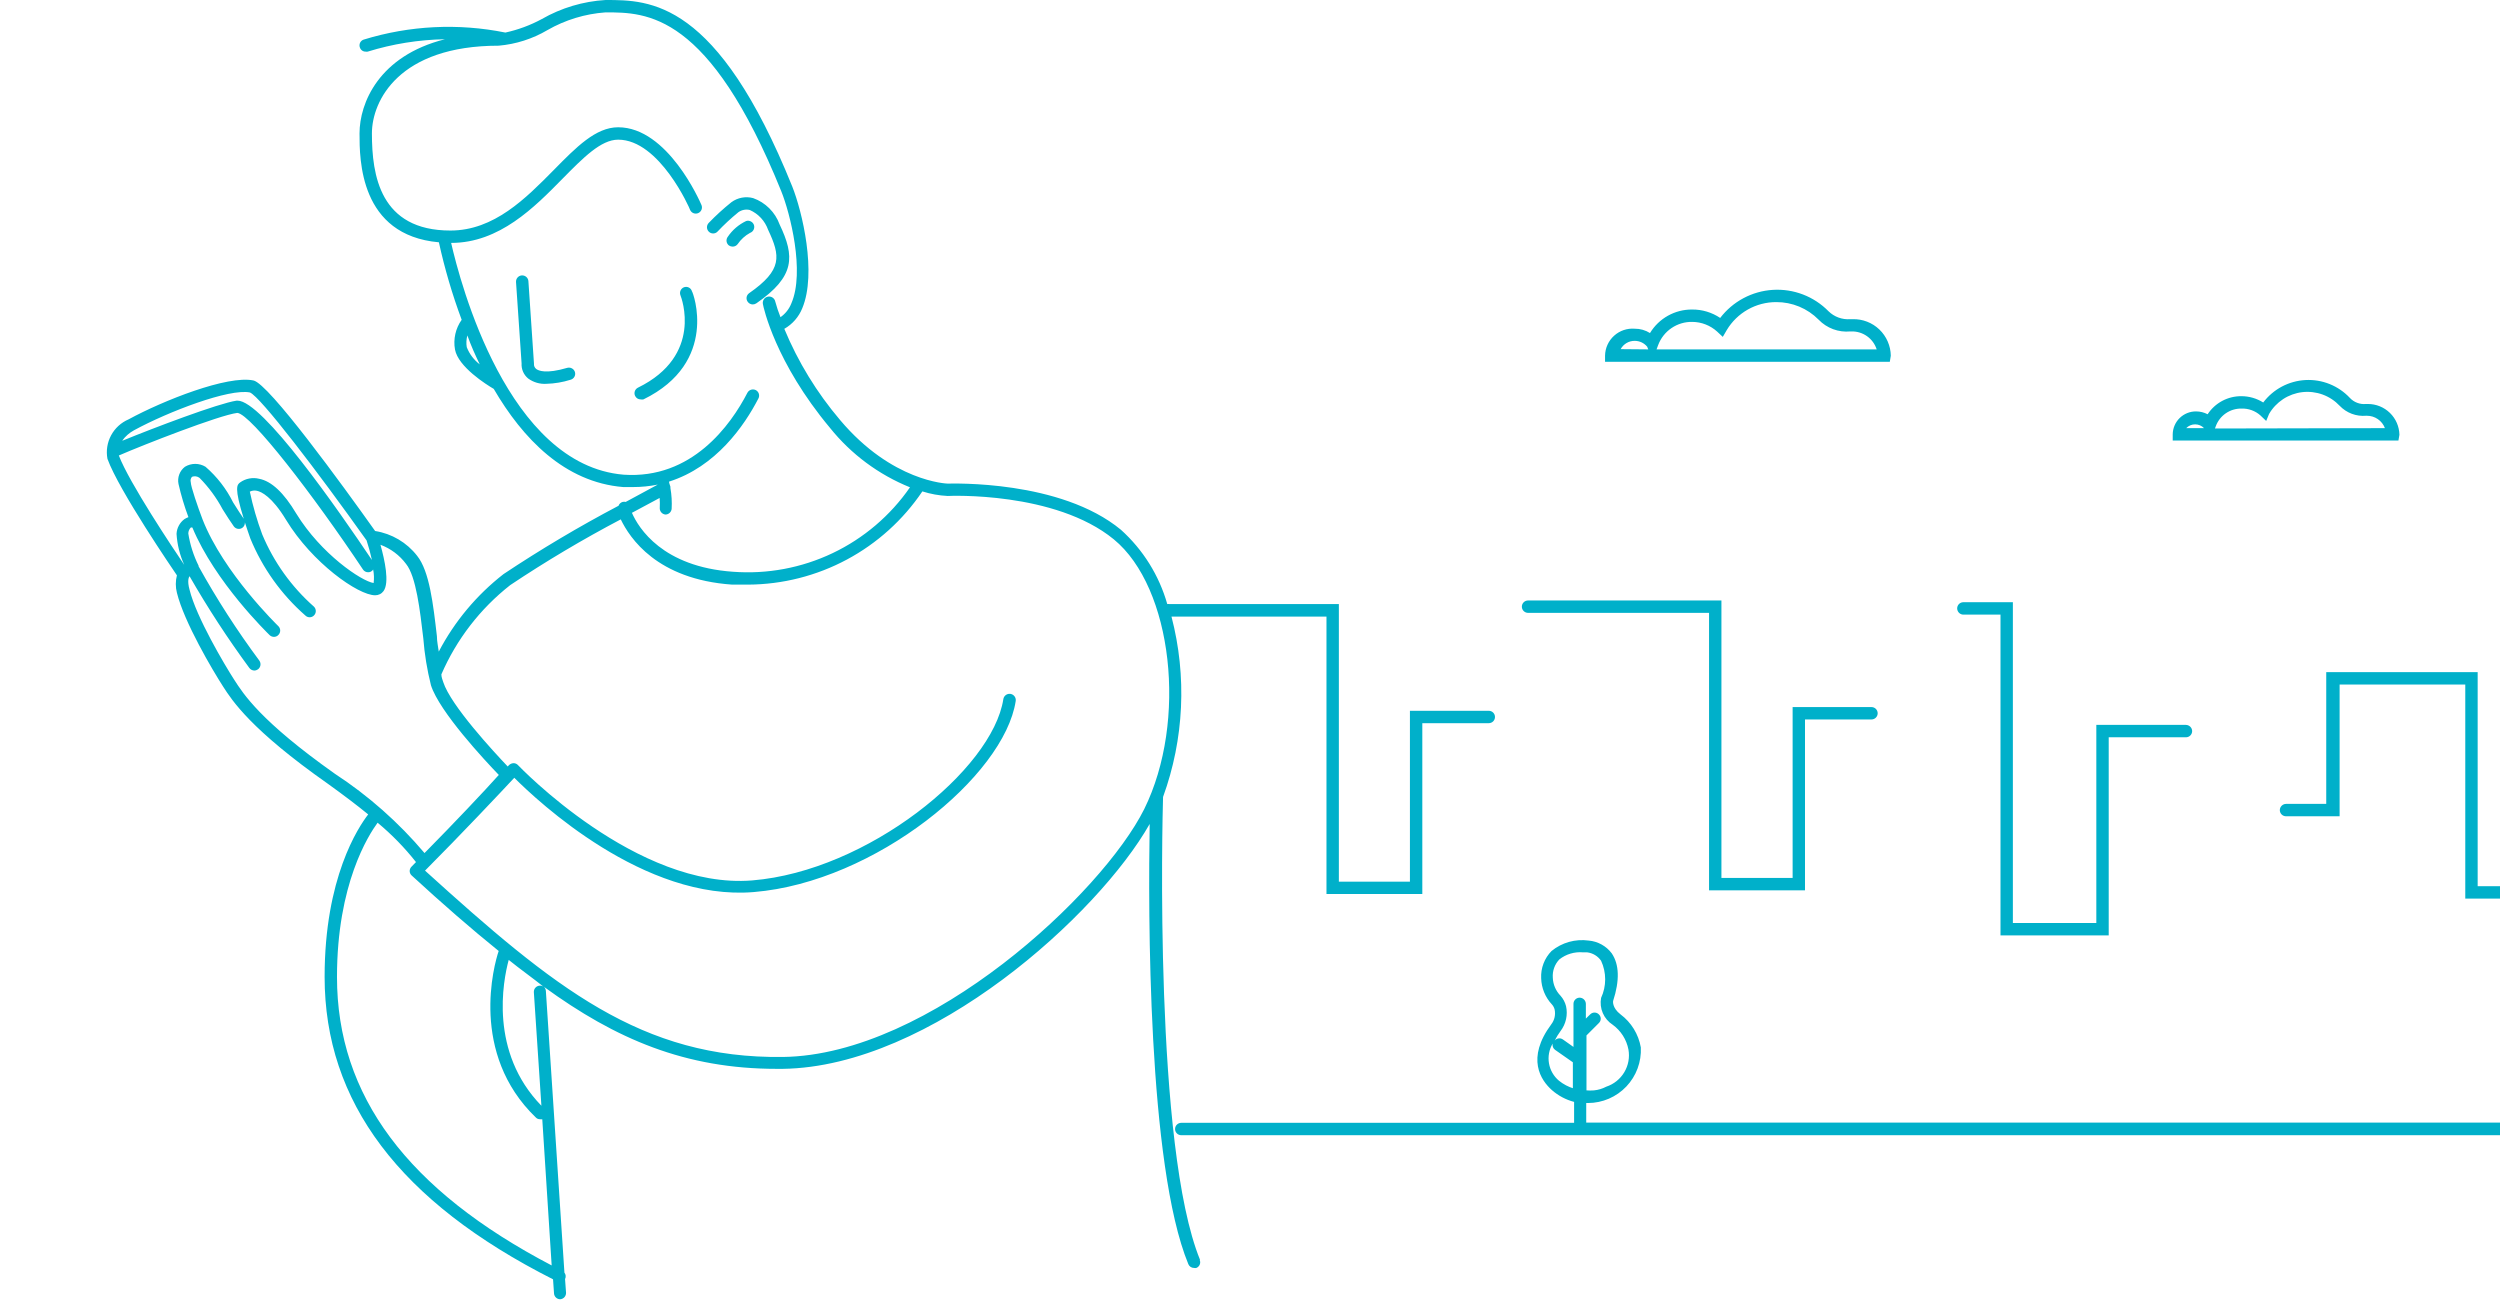 <svg width="200" height="104" viewBox="0 0 200 104" fill="none" xmlns="http://www.w3.org/2000/svg">
<g clip-path="url(#clip0)">
<path d="M45.996 29.764C46.014 29.827 46.02 29.893 46.012 29.958C46.004 30.023 45.984 30.086 45.952 30.143C45.919 30.201 45.876 30.251 45.824 30.291C45.772 30.331 45.713 30.361 45.65 30.378C45.024 30.577 44.374 30.687 43.718 30.705C43.195 30.74 42.676 30.589 42.252 30.279C42.075 30.133 41.936 29.948 41.844 29.738C41.753 29.528 41.713 29.299 41.727 29.07L41.282 22.563C41.273 22.432 41.316 22.302 41.402 22.203C41.489 22.103 41.611 22.042 41.742 22.033C41.874 22.024 42.003 22.067 42.103 22.154C42.202 22.24 42.263 22.362 42.272 22.494L42.718 29.09C42.709 29.171 42.721 29.252 42.752 29.326C42.783 29.401 42.833 29.466 42.896 29.516C43.075 29.655 43.669 29.932 45.382 29.427C45.508 29.393 45.643 29.409 45.757 29.472C45.872 29.535 45.957 29.639 45.996 29.764V29.764ZM54.722 22.979C54.661 23.002 54.605 23.037 54.557 23.082C54.509 23.127 54.471 23.181 54.444 23.241C54.418 23.301 54.403 23.365 54.401 23.431C54.4 23.497 54.411 23.562 54.435 23.623C54.514 23.811 56.278 28.447 51.038 31.012C50.979 31.04 50.927 31.08 50.884 31.129C50.84 31.178 50.807 31.235 50.786 31.296C50.765 31.358 50.756 31.423 50.76 31.488C50.764 31.553 50.781 31.617 50.81 31.675C50.85 31.759 50.913 31.83 50.992 31.88C51.071 31.929 51.163 31.954 51.256 31.953C51.328 31.966 51.402 31.966 51.474 31.953C57.555 28.981 55.436 23.355 55.356 23.306C55.339 23.241 55.307 23.181 55.265 23.129C55.223 23.077 55.17 23.034 55.111 23.004C55.051 22.973 54.986 22.955 54.919 22.951C54.852 22.947 54.785 22.956 54.722 22.979V22.979ZM62.369 17.957C62.193 17.471 61.912 17.03 61.545 16.665C61.179 16.3 60.736 16.021 60.249 15.848C59.954 15.769 59.645 15.758 59.346 15.814C59.045 15.871 58.762 15.994 58.516 16.174C57.877 16.686 57.271 17.238 56.703 17.829C56.657 17.875 56.62 17.929 56.595 17.99C56.57 18.05 56.557 18.115 56.557 18.18C56.557 18.246 56.57 18.31 56.595 18.371C56.62 18.431 56.657 18.486 56.703 18.532C56.749 18.578 56.803 18.615 56.862 18.64C56.922 18.665 56.986 18.677 57.05 18.677C57.115 18.677 57.179 18.665 57.238 18.64C57.298 18.615 57.352 18.578 57.397 18.532C57.921 17.978 58.48 17.459 59.071 16.977C59.201 16.884 59.35 16.819 59.507 16.789C59.664 16.758 59.826 16.761 59.982 16.799C60.321 16.949 60.627 17.167 60.879 17.439C61.131 17.712 61.324 18.033 61.448 18.383C62.438 20.483 62.607 21.592 59.932 23.454C59.879 23.491 59.834 23.538 59.799 23.592C59.764 23.647 59.74 23.707 59.729 23.771C59.718 23.835 59.72 23.9 59.734 23.963C59.749 24.026 59.776 24.085 59.813 24.138C59.858 24.204 59.919 24.259 59.99 24.297C60.06 24.335 60.139 24.355 60.22 24.356C60.322 24.355 60.422 24.324 60.507 24.267C63.627 22.107 63.587 20.513 62.369 17.957V17.957ZM60.319 18.007C60.278 17.882 60.19 17.778 60.073 17.717C59.956 17.656 59.821 17.642 59.695 17.68C59.098 17.963 58.588 18.401 58.219 18.948C58.18 19 58.151 19.059 58.135 19.122C58.119 19.185 58.116 19.251 58.125 19.315C58.134 19.379 58.156 19.441 58.189 19.497C58.222 19.553 58.266 19.602 58.318 19.641C58.406 19.699 58.51 19.73 58.615 19.73C58.692 19.73 58.767 19.711 58.836 19.677C58.905 19.643 58.965 19.593 59.011 19.532C59.266 19.158 59.605 18.849 60.002 18.631C60.125 18.588 60.227 18.499 60.286 18.383C60.345 18.266 60.357 18.132 60.319 18.007V18.007ZM95.976 100.791C96.002 100.851 96.015 100.915 96.016 100.98C96.016 101.045 96.003 101.109 95.978 101.169C95.954 101.229 95.917 101.284 95.87 101.329C95.824 101.375 95.769 101.411 95.708 101.435C95.646 101.449 95.582 101.449 95.52 101.435C95.422 101.436 95.326 101.407 95.245 101.352C95.163 101.297 95.101 101.219 95.065 101.128C91.806 93.204 91.855 72.85 91.974 65.916C87.884 73.147 74.473 85.349 62.617 85.508H62.141C54.822 85.508 49.265 83.131 43.51 78.941C43.603 79.026 43.659 79.143 43.669 79.268L45.154 101.811C45.211 101.883 45.245 101.97 45.254 102.061C45.262 102.153 45.245 102.244 45.204 102.326L45.283 103.416C45.289 103.546 45.243 103.674 45.157 103.772C45.07 103.87 44.948 103.93 44.818 103.941V103.941C44.691 103.941 44.57 103.893 44.478 103.806C44.386 103.72 44.33 103.601 44.322 103.475L44.243 102.346C31.951 96.126 25.969 88.152 25.969 78.149C25.969 70.225 28.653 66.194 29.455 65.153C28.564 64.421 27.474 63.599 26.236 62.707C20.076 58.379 18.57 56.051 17.847 54.922C17.015 53.634 14.727 49.761 14.153 47.424C14.035 46.966 14.035 46.486 14.153 46.027C13.885 45.631 9.507 39.233 8.596 36.707C8.476 36.066 8.579 35.404 8.887 34.829C9.195 34.255 9.69 33.803 10.29 33.547C13.073 32.032 18.213 30.002 20.274 30.437C21.502 30.685 27.385 38.787 30.01 42.481C31.341 42.69 32.542 43.399 33.368 44.462C34.358 45.691 34.655 48.335 34.953 50.901C34.953 51.327 35.052 51.733 35.101 52.129C36.365 49.716 38.132 47.601 40.281 45.928C43.253 43.95 46.324 42.125 49.483 40.461C49.509 40.387 49.552 40.321 49.609 40.267C49.666 40.214 49.735 40.175 49.81 40.154C49.891 40.134 49.976 40.134 50.057 40.154L52.623 38.767C51.971 38.898 51.307 38.965 50.642 38.965H49.859C45.164 38.579 41.817 35.083 39.499 31.111C38.905 30.764 36.656 29.348 36.399 27.961C36.325 27.549 36.335 27.127 36.427 26.719C36.519 26.311 36.691 25.925 36.934 25.584C36.182 23.562 35.573 21.491 35.111 19.384C28.762 18.819 28.762 12.738 28.762 10.677C28.762 8.251 30.307 4.467 35.596 3.14C33.5 3.176 31.419 3.51 29.416 4.13C29.363 4.14 29.31 4.14 29.257 4.13C29.155 4.133 29.054 4.103 28.97 4.044C28.886 3.985 28.824 3.901 28.792 3.803C28.768 3.742 28.757 3.677 28.76 3.612C28.762 3.547 28.778 3.482 28.805 3.423C28.833 3.364 28.872 3.311 28.921 3.267C28.97 3.224 29.027 3.191 29.089 3.17C32.763 2.037 36.662 1.843 40.43 2.605C41.446 2.383 42.427 2.02 43.342 1.525C44.902 0.63 46.648 0.108 48.443 0C52.009 0 57.357 0 63.379 14.917C64.172 16.898 65.36 21.85 64.181 24.663C63.901 25.357 63.395 25.936 62.745 26.307C63.843 28.954 65.347 31.413 67.203 33.597C71.372 38.549 75.77 38.688 75.81 38.688C76.147 38.688 84.833 38.381 89.676 42.383C91.445 43.976 92.729 46.035 93.381 48.325C93.436 48.315 93.493 48.315 93.549 48.325H107.109V70.532H112.794V56.863H119.103C119.235 56.863 119.361 56.915 119.454 57.008C119.546 57.101 119.599 57.227 119.599 57.358C119.599 57.49 119.546 57.616 119.454 57.709C119.361 57.801 119.235 57.854 119.103 57.854H113.785V71.522H106.118V49.326H93.718C94.962 54.093 94.727 59.126 93.044 63.757C92.995 65.461 92.321 91.787 96.005 100.791H95.976ZM38.38 29.15C38.003 28.367 37.657 27.595 37.389 26.832C37.306 27.139 37.289 27.459 37.34 27.773C37.553 28.319 37.913 28.795 38.38 29.15ZM52.771 39.837L50.553 41.026C51.087 42.244 52.999 45.344 58.635 45.74C61.38 45.948 64.131 45.433 66.616 44.248C69.101 43.063 71.232 41.249 72.799 38.985C70.294 37.974 68.091 36.337 66.4 34.231C62.012 28.981 61.071 24.564 61.032 24.326C61.019 24.261 61.019 24.194 61.032 24.129C61.044 24.064 61.07 24.002 61.107 23.947C61.144 23.892 61.191 23.844 61.246 23.807C61.301 23.77 61.363 23.745 61.428 23.732C61.493 23.719 61.56 23.719 61.625 23.732C61.69 23.744 61.752 23.77 61.807 23.807C61.862 23.844 61.91 23.891 61.947 23.946C61.984 24.001 62.009 24.063 62.022 24.128C62.137 24.552 62.276 24.968 62.438 25.376C62.832 25.1 63.135 24.714 63.31 24.267C64.399 21.751 63.211 17.046 62.498 15.293C56.713 0.99 51.741 0.99 48.443 0.99C46.808 1.107 45.22 1.591 43.797 2.407C42.606 3.109 41.273 3.535 39.895 3.655C31.912 3.655 29.753 8.062 29.753 10.677C29.753 14.015 30.396 18.443 36.032 18.443C39.529 18.443 42.064 15.867 44.303 13.599C46.105 11.767 47.66 10.182 49.453 10.182C53.415 10.182 56 16.125 56.109 16.383C56.138 16.443 56.153 16.508 56.156 16.575C56.158 16.641 56.147 16.708 56.124 16.77C56.1 16.832 56.064 16.889 56.017 16.937C55.971 16.985 55.916 17.023 55.854 17.049C55.793 17.075 55.727 17.089 55.66 17.088C55.594 17.088 55.528 17.075 55.466 17.049C55.405 17.023 55.35 16.984 55.304 16.936C55.258 16.888 55.221 16.831 55.198 16.769C55.198 16.719 52.771 11.173 49.453 11.173C48.076 11.173 46.66 12.619 45.006 14.293C42.758 16.581 39.955 19.433 36.092 19.433C36.815 22.613 40.628 37.202 49.889 37.975C55.346 38.351 58.457 34.013 59.794 31.418C59.857 31.302 59.962 31.216 60.088 31.177C60.214 31.138 60.35 31.15 60.467 31.21C60.582 31.271 60.668 31.375 60.707 31.499C60.746 31.623 60.735 31.758 60.675 31.873C59.546 34.062 57.278 37.341 53.524 38.529C53.524 38.668 53.603 38.807 53.633 38.936C53.637 38.972 53.637 39.008 53.633 39.045C53.73 39.594 53.763 40.152 53.732 40.709C53.72 40.832 53.663 40.947 53.571 41.031C53.48 41.115 53.361 41.162 53.237 41.164C53.104 41.152 52.982 41.087 52.897 40.985C52.812 40.883 52.77 40.752 52.781 40.619C52.796 40.359 52.792 40.097 52.771 39.837V39.837ZM20.729 38.302C21.72 38.49 22.71 39.421 23.701 41.085C25.682 44.314 28.911 46.493 29.891 46.642C29.937 46.282 29.923 45.917 29.852 45.562C29.81 45.632 29.75 45.689 29.679 45.727C29.607 45.766 29.527 45.784 29.445 45.78C29.365 45.78 29.286 45.76 29.215 45.722C29.144 45.684 29.084 45.629 29.039 45.562C25.078 39.619 20.066 33.112 18.986 33.032C17.54 33.211 11.439 35.598 9.507 36.44C10.339 38.619 13.836 43.858 14.737 45.185C14.384 44.404 14.176 43.565 14.123 42.709C14.134 42.476 14.198 42.248 14.31 42.042C14.421 41.836 14.577 41.658 14.767 41.521C14.865 41.463 14.968 41.414 15.074 41.372C14.75 40.506 14.486 39.619 14.281 38.718C14.228 38.463 14.249 38.199 14.34 37.955C14.431 37.711 14.589 37.498 14.796 37.341C15.044 37.191 15.329 37.111 15.618 37.111C15.908 37.111 16.193 37.191 16.441 37.341C17.359 38.136 18.11 39.105 18.649 40.194C18.976 40.709 19.273 41.184 19.501 41.501C18.719 38.985 18.966 38.777 19.204 38.599C19.421 38.441 19.67 38.333 19.934 38.282C20.197 38.23 20.469 38.237 20.729 38.302V38.302ZM9.834 35.241C12.251 34.251 17.451 32.27 18.927 32.052H19.006C20.987 32.052 27.049 40.768 29.753 44.799C29.638 44.27 29.496 43.748 29.327 43.234C25.345 37.638 20.838 31.745 19.996 31.398C18.352 31.061 13.479 32.923 10.726 34.419C10.355 34.621 10.034 34.901 9.785 35.241H9.834ZM26.781 61.895C29.47 63.652 31.889 65.791 33.962 68.244C36.319 65.857 38.746 63.291 39.905 61.994C38.786 60.835 35.151 56.933 34.477 54.823C34.167 53.588 33.962 52.329 33.863 51.059C33.605 48.86 33.289 46.107 32.486 45.116C31.966 44.417 31.253 43.884 30.436 43.581C30.783 44.819 31.169 46.612 30.684 47.285C30.607 47.392 30.506 47.478 30.388 47.536C30.271 47.595 30.141 47.624 30.01 47.622C28.653 47.622 24.969 45.027 22.879 41.58C21.759 39.728 20.898 39.332 20.551 39.263C20.36 39.219 20.161 39.244 19.986 39.332C20.232 40.494 20.562 41.636 20.977 42.749C21.901 44.966 23.317 46.944 25.117 48.533C25.164 48.579 25.2 48.634 25.226 48.694C25.251 48.755 25.264 48.82 25.264 48.885C25.264 48.95 25.251 49.015 25.226 49.075C25.2 49.136 25.164 49.191 25.117 49.237C25.072 49.283 25.018 49.319 24.959 49.344C24.899 49.369 24.835 49.382 24.77 49.382C24.706 49.382 24.642 49.369 24.582 49.344C24.523 49.319 24.469 49.283 24.424 49.237C22.501 47.55 20.996 45.442 20.026 43.076C19.858 42.59 19.709 42.165 19.59 41.788C19.597 41.869 19.584 41.951 19.551 42.025C19.518 42.1 19.467 42.165 19.402 42.214C19.35 42.253 19.291 42.282 19.228 42.298C19.165 42.314 19.099 42.317 19.035 42.308C18.971 42.299 18.909 42.277 18.853 42.244C18.797 42.211 18.748 42.167 18.709 42.115C18.461 41.778 18.144 41.273 17.807 40.738C17.317 39.819 16.697 38.974 15.965 38.232C15.88 38.167 15.78 38.124 15.675 38.109C15.569 38.093 15.461 38.105 15.361 38.143C15.308 38.201 15.272 38.272 15.254 38.348C15.237 38.425 15.24 38.504 15.262 38.579C15.262 38.916 15.826 40.56 16.203 41.55C17.877 45.839 22.225 50.049 22.274 50.098C22.365 50.191 22.416 50.315 22.416 50.445C22.416 50.575 22.365 50.699 22.274 50.792C22.23 50.842 22.175 50.882 22.113 50.909C22.052 50.936 21.985 50.95 21.918 50.95C21.789 50.949 21.665 50.899 21.571 50.811C21.393 50.633 17.213 46.582 15.391 42.204C15.349 42.191 15.304 42.191 15.262 42.204C15.137 42.331 15.066 42.502 15.064 42.68C15.205 43.575 15.483 44.443 15.886 45.255V45.304C17.339 47.925 18.963 50.446 20.749 52.852C20.824 52.959 20.855 53.091 20.835 53.221C20.814 53.35 20.745 53.466 20.64 53.545C20.553 53.607 20.45 53.642 20.343 53.644C20.266 53.642 20.19 53.621 20.121 53.586C20.053 53.55 19.993 53.498 19.947 53.436C18.215 51.082 16.618 48.631 15.163 46.097V46.097C15.103 46.186 14.965 46.453 15.163 47.176C15.698 49.365 17.976 53.199 18.729 54.367C19.481 55.536 20.838 57.685 26.781 61.895ZM44.134 101.246L43.382 89.539C43.322 89.549 43.262 89.549 43.203 89.539C43.141 89.541 43.078 89.53 43.02 89.506C42.962 89.482 42.91 89.446 42.867 89.4C37.548 84.28 39.519 77.178 39.895 76.079C37.676 74.286 35.398 72.305 32.932 70.037C32.882 69.992 32.842 69.937 32.815 69.875C32.787 69.814 32.773 69.747 32.773 69.68C32.776 69.55 32.83 69.425 32.922 69.333L33.279 68.967C32.368 67.812 31.339 66.757 30.208 65.817C29.485 66.808 26.959 70.71 26.959 78.159C26.959 87.647 32.595 95.205 44.154 101.246H44.134ZM42.708 79.377C42.704 79.312 42.713 79.246 42.734 79.185C42.755 79.123 42.788 79.066 42.832 79.018C42.875 78.969 42.928 78.929 42.986 78.901C43.045 78.872 43.108 78.856 43.173 78.852C43.291 78.842 43.408 78.878 43.5 78.951C42.629 78.248 41.638 77.554 40.697 76.792C40.242 78.475 39.132 84.161 43.312 88.459L42.708 79.377ZM91.538 64.728C95.015 57.685 93.807 46.998 89.102 43.145C84.397 39.292 75.909 39.669 75.82 39.678C75.13 39.645 74.447 39.522 73.789 39.312C72.249 41.594 70.176 43.466 67.749 44.765C65.323 46.065 62.616 46.753 59.863 46.77C59.437 46.77 59.011 46.77 58.575 46.77C52.543 46.354 50.374 43.026 49.661 41.55C46.623 43.148 43.67 44.903 40.816 46.81C38.415 48.695 36.522 51.15 35.309 53.951C35.309 54.179 35.408 54.397 35.458 54.565C36.062 56.437 39.509 60.152 40.618 61.32L40.717 61.211C40.816 61.116 40.946 61.059 41.084 61.053V61.053C41.151 61.053 41.217 61.067 41.279 61.094C41.34 61.121 41.395 61.161 41.44 61.211C41.539 61.31 50.969 71.186 60.18 70.433C69.391 69.68 79.395 61.578 80.267 55.932C80.277 55.867 80.299 55.805 80.333 55.748C80.367 55.692 80.412 55.643 80.464 55.604C80.517 55.565 80.577 55.536 80.641 55.52C80.705 55.505 80.771 55.502 80.836 55.511C80.901 55.521 80.964 55.544 81.02 55.577C81.077 55.611 81.126 55.656 81.165 55.709C81.204 55.762 81.232 55.822 81.248 55.886C81.264 55.949 81.267 56.016 81.257 56.081C80.346 62.073 70.025 70.561 60.309 71.364C51.553 72.107 43.025 64.104 41.143 62.222C40.093 63.351 36.884 66.758 34.002 69.65C44.332 79.01 51.315 84.706 62.646 84.557C74.374 84.398 88.191 71.443 91.538 64.728ZM207.543 90.322C207.543 90.453 207.491 90.579 207.398 90.672C207.305 90.765 207.179 90.817 207.048 90.817H94.5C94.369 90.817 94.243 90.765 94.15 90.672C94.057 90.579 94.005 90.453 94.005 90.322C94.005 90.19 94.057 90.064 94.15 89.971C94.243 89.879 94.369 89.826 94.5 89.826H125.928C125.923 89.787 125.923 89.747 125.928 89.707V88.152C125.272 87.98 124.665 87.658 124.155 87.211C123.263 86.419 122.075 84.676 124.105 81.942C124.231 81.778 124.32 81.588 124.366 81.387C124.412 81.185 124.414 80.976 124.373 80.773C124.337 80.618 124.262 80.475 124.155 80.357C123.621 79.786 123.314 79.039 123.293 78.257C123.274 77.856 123.337 77.456 123.481 77.081C123.624 76.706 123.843 76.364 124.125 76.079C124.536 75.743 125.013 75.495 125.524 75.352C126.035 75.209 126.571 75.173 127.097 75.246C127.458 75.277 127.809 75.384 128.127 75.56C128.444 75.736 128.721 75.976 128.939 76.267C129.543 77.158 129.583 78.436 129.048 80.08C129.048 80.08 128.949 80.615 129.642 81.15C130.501 81.792 131.082 82.738 131.266 83.794C131.295 84.367 131.206 84.939 131.007 85.476C130.808 86.013 130.502 86.504 130.108 86.92C129.713 87.336 129.239 87.667 128.713 87.894C128.187 88.121 127.62 88.24 127.047 88.242H126.898V89.688C126.903 89.727 126.903 89.767 126.898 89.806H207.127C207.248 89.826 207.357 89.889 207.434 89.984C207.511 90.079 207.549 90.2 207.543 90.322ZM124.838 79.654C125.053 79.894 125.206 80.183 125.284 80.496C125.359 80.838 125.359 81.192 125.284 81.534C125.209 81.876 125.06 82.198 124.848 82.477C124.669 82.721 124.51 82.98 124.373 83.249C124.451 83.152 124.563 83.089 124.687 83.072C124.81 83.056 124.935 83.087 125.036 83.16L125.878 83.755V80.308C125.878 80.177 125.93 80.05 126.023 79.958C126.116 79.865 126.242 79.813 126.374 79.813C126.504 79.815 126.629 79.868 126.721 79.96C126.813 80.053 126.866 80.177 126.869 80.308V81.487L127.215 81.15C127.261 81.104 127.315 81.067 127.374 81.042C127.434 81.017 127.498 81.004 127.562 81.004C127.627 81.004 127.691 81.017 127.75 81.042C127.81 81.067 127.864 81.104 127.909 81.15C127.956 81.194 127.994 81.248 128.02 81.308C128.046 81.367 128.059 81.431 128.059 81.496C128.059 81.561 128.046 81.626 128.02 81.685C127.994 81.745 127.956 81.799 127.909 81.843L126.918 82.834V87.231C127.116 87.246 127.315 87.246 127.513 87.231C127.859 87.198 128.195 87.097 128.503 86.934C129.106 86.734 129.617 86.324 129.943 85.779C130.268 85.233 130.387 84.588 130.276 83.963C130.123 83.167 129.673 82.459 129.018 81.982C128.667 81.757 128.391 81.432 128.225 81.049C128.059 80.666 128.011 80.243 128.087 79.832C128.303 79.367 128.414 78.86 128.414 78.347C128.414 77.834 128.303 77.327 128.087 76.861C127.959 76.676 127.793 76.52 127.6 76.403C127.407 76.287 127.192 76.214 126.968 76.187H126.641C125.962 76.129 125.285 76.33 124.749 76.752C124.564 76.946 124.421 77.177 124.331 77.429C124.24 77.682 124.204 77.95 124.224 78.218C124.243 78.756 124.462 79.268 124.838 79.654V79.654ZM125.829 87.083V84.983L124.412 83.992C124.333 83.938 124.271 83.86 124.236 83.77C124.201 83.68 124.193 83.582 124.214 83.487C123.93 83.961 123.825 84.521 123.918 85.066C124.011 85.611 124.295 86.105 124.719 86.459V86.459C125.071 86.742 125.475 86.954 125.908 87.083H125.829ZM157.068 49.167H160.04V74.831H168.697V58.983H174.877C175.008 58.983 175.134 58.931 175.227 58.838C175.32 58.745 175.372 58.619 175.372 58.488C175.37 58.357 175.317 58.233 175.225 58.14C175.132 58.048 175.008 57.995 174.877 57.992H167.706V73.84H161.03V48.177H157.068C156.937 48.177 156.811 48.229 156.718 48.322C156.625 48.415 156.573 48.541 156.573 48.672C156.574 48.744 156.59 48.815 156.62 48.88C156.65 48.945 156.694 49.003 156.748 49.05C156.803 49.096 156.866 49.131 156.935 49.151C157.004 49.172 157.077 49.177 157.148 49.167H157.068ZM122.164 49.029H136.724V71.225H144.4V57.557H149.719C149.85 57.557 149.976 57.504 150.069 57.411C150.162 57.319 150.214 57.193 150.214 57.061C150.214 56.93 150.162 56.804 150.069 56.711C149.976 56.618 149.85 56.566 149.719 56.566H143.41V70.235H137.714V48.038H122.243C122.112 48.038 121.986 48.09 121.893 48.183C121.8 48.276 121.748 48.402 121.748 48.533C121.748 48.665 121.8 48.791 121.893 48.883C121.986 48.976 122.112 49.029 122.243 49.029H122.164ZM151.185 28.942H128.404V28.447C128.41 28.146 128.477 27.85 128.601 27.577C128.726 27.304 128.905 27.059 129.128 26.858C129.35 26.656 129.612 26.503 129.896 26.406C130.181 26.31 130.482 26.273 130.781 26.297C131.212 26.293 131.635 26.413 131.999 26.644C132.35 26.064 132.846 25.585 133.439 25.255C134.031 24.925 134.699 24.755 135.377 24.762C136.174 24.756 136.954 24.991 137.615 25.435C138.115 24.781 138.75 24.242 139.477 23.854C140.203 23.467 141.005 23.24 141.827 23.189C142.649 23.138 143.472 23.265 144.241 23.56C145.009 23.855 145.705 24.313 146.282 24.901C146.509 25.123 146.782 25.295 147.08 25.404C147.379 25.514 147.698 25.558 148.015 25.535H148.214C148.606 25.524 148.997 25.591 149.364 25.733C149.73 25.874 150.065 26.087 150.349 26.359C150.632 26.631 150.859 26.956 151.016 27.316C151.174 27.676 151.258 28.064 151.264 28.456L151.185 28.942ZM131.861 27.951L131.772 27.733C131.651 27.588 131.499 27.471 131.328 27.39C131.157 27.31 130.97 27.268 130.781 27.268C130.55 27.265 130.323 27.326 130.124 27.442C129.925 27.559 129.762 27.729 129.652 27.931L131.861 27.951ZM150.135 27.951C149.998 27.524 149.726 27.153 149.36 26.894C148.993 26.635 148.553 26.502 148.105 26.515H148.025C147.559 26.559 147.089 26.498 146.65 26.335C146.211 26.172 145.814 25.912 145.49 25.574C145.047 25.126 144.519 24.771 143.938 24.529C143.356 24.288 142.732 24.165 142.102 24.168C141.305 24.166 140.52 24.371 139.826 24.763C139.131 25.156 138.55 25.722 138.14 26.406L137.823 26.951L137.368 26.525C136.825 26.032 136.12 25.757 135.387 25.752C134.795 25.739 134.215 25.911 133.725 26.243C133.235 26.575 132.86 27.05 132.653 27.605L132.524 27.951H150.135ZM191.874 35.241H173.817V34.746C173.82 34.503 173.87 34.262 173.966 34.039C174.061 33.815 174.2 33.612 174.374 33.442C174.548 33.272 174.753 33.138 174.979 33.047C175.205 32.956 175.446 32.911 175.689 32.913C176.01 32.914 176.326 32.992 176.61 33.141C176.903 32.693 177.305 32.325 177.777 32.072C178.25 31.819 178.779 31.69 179.314 31.695C179.932 31.695 180.536 31.87 181.058 32.2C181.456 31.672 181.965 31.238 182.549 30.927C183.134 30.617 183.779 30.438 184.439 30.403C185.1 30.368 185.76 30.478 186.373 30.725C186.987 30.973 187.539 31.351 187.991 31.834C188.153 32.007 188.352 32.14 188.574 32.224C188.795 32.309 189.033 32.341 189.269 32.319H189.427C190.088 32.316 190.723 32.574 191.195 33.035C191.668 33.496 191.94 34.125 191.953 34.785L191.874 35.241ZM176.323 34.251C176.231 34.155 176.12 34.079 175.998 34.026C175.875 33.974 175.743 33.948 175.61 33.948C175.477 33.948 175.345 33.974 175.223 34.026C175.1 34.079 174.989 34.155 174.897 34.251H176.323ZM190.794 34.251C190.683 33.958 190.485 33.706 190.226 33.529C189.968 33.352 189.661 33.258 189.348 33.26H189.289C188.9 33.294 188.509 33.241 188.144 33.104C187.778 32.967 187.449 32.749 187.179 32.468C186.8 32.065 186.332 31.755 185.813 31.565C185.293 31.375 184.736 31.309 184.187 31.372C183.637 31.436 183.11 31.627 182.647 31.931C182.185 32.235 181.8 32.642 181.523 33.121L181.295 33.676L180.83 33.23C180.413 32.862 179.871 32.667 179.314 32.686C178.864 32.679 178.423 32.814 178.053 33.072C177.683 33.329 177.404 33.697 177.254 34.122L177.195 34.28L190.794 34.251ZM186.099 53.773V64.312H182.88C182.75 64.314 182.625 64.367 182.533 64.46C182.44 64.552 182.387 64.676 182.385 64.807C182.385 64.938 182.437 65.064 182.53 65.157C182.623 65.25 182.749 65.302 182.88 65.302H187.169V54.763H197.222V71.889H207.048C207.179 71.889 207.305 71.837 207.398 71.744C207.491 71.651 207.543 71.525 207.543 71.394C207.543 71.262 207.491 71.136 207.398 71.043C207.305 70.951 207.179 70.898 207.048 70.898H198.213V53.773H186.099Z" fill="#00B0CA"/>
</g>
<defs>
<clipPath id="clip0">
<rect width="200" height="104" fill="white"/>
</clipPath>
</defs>
</svg>
